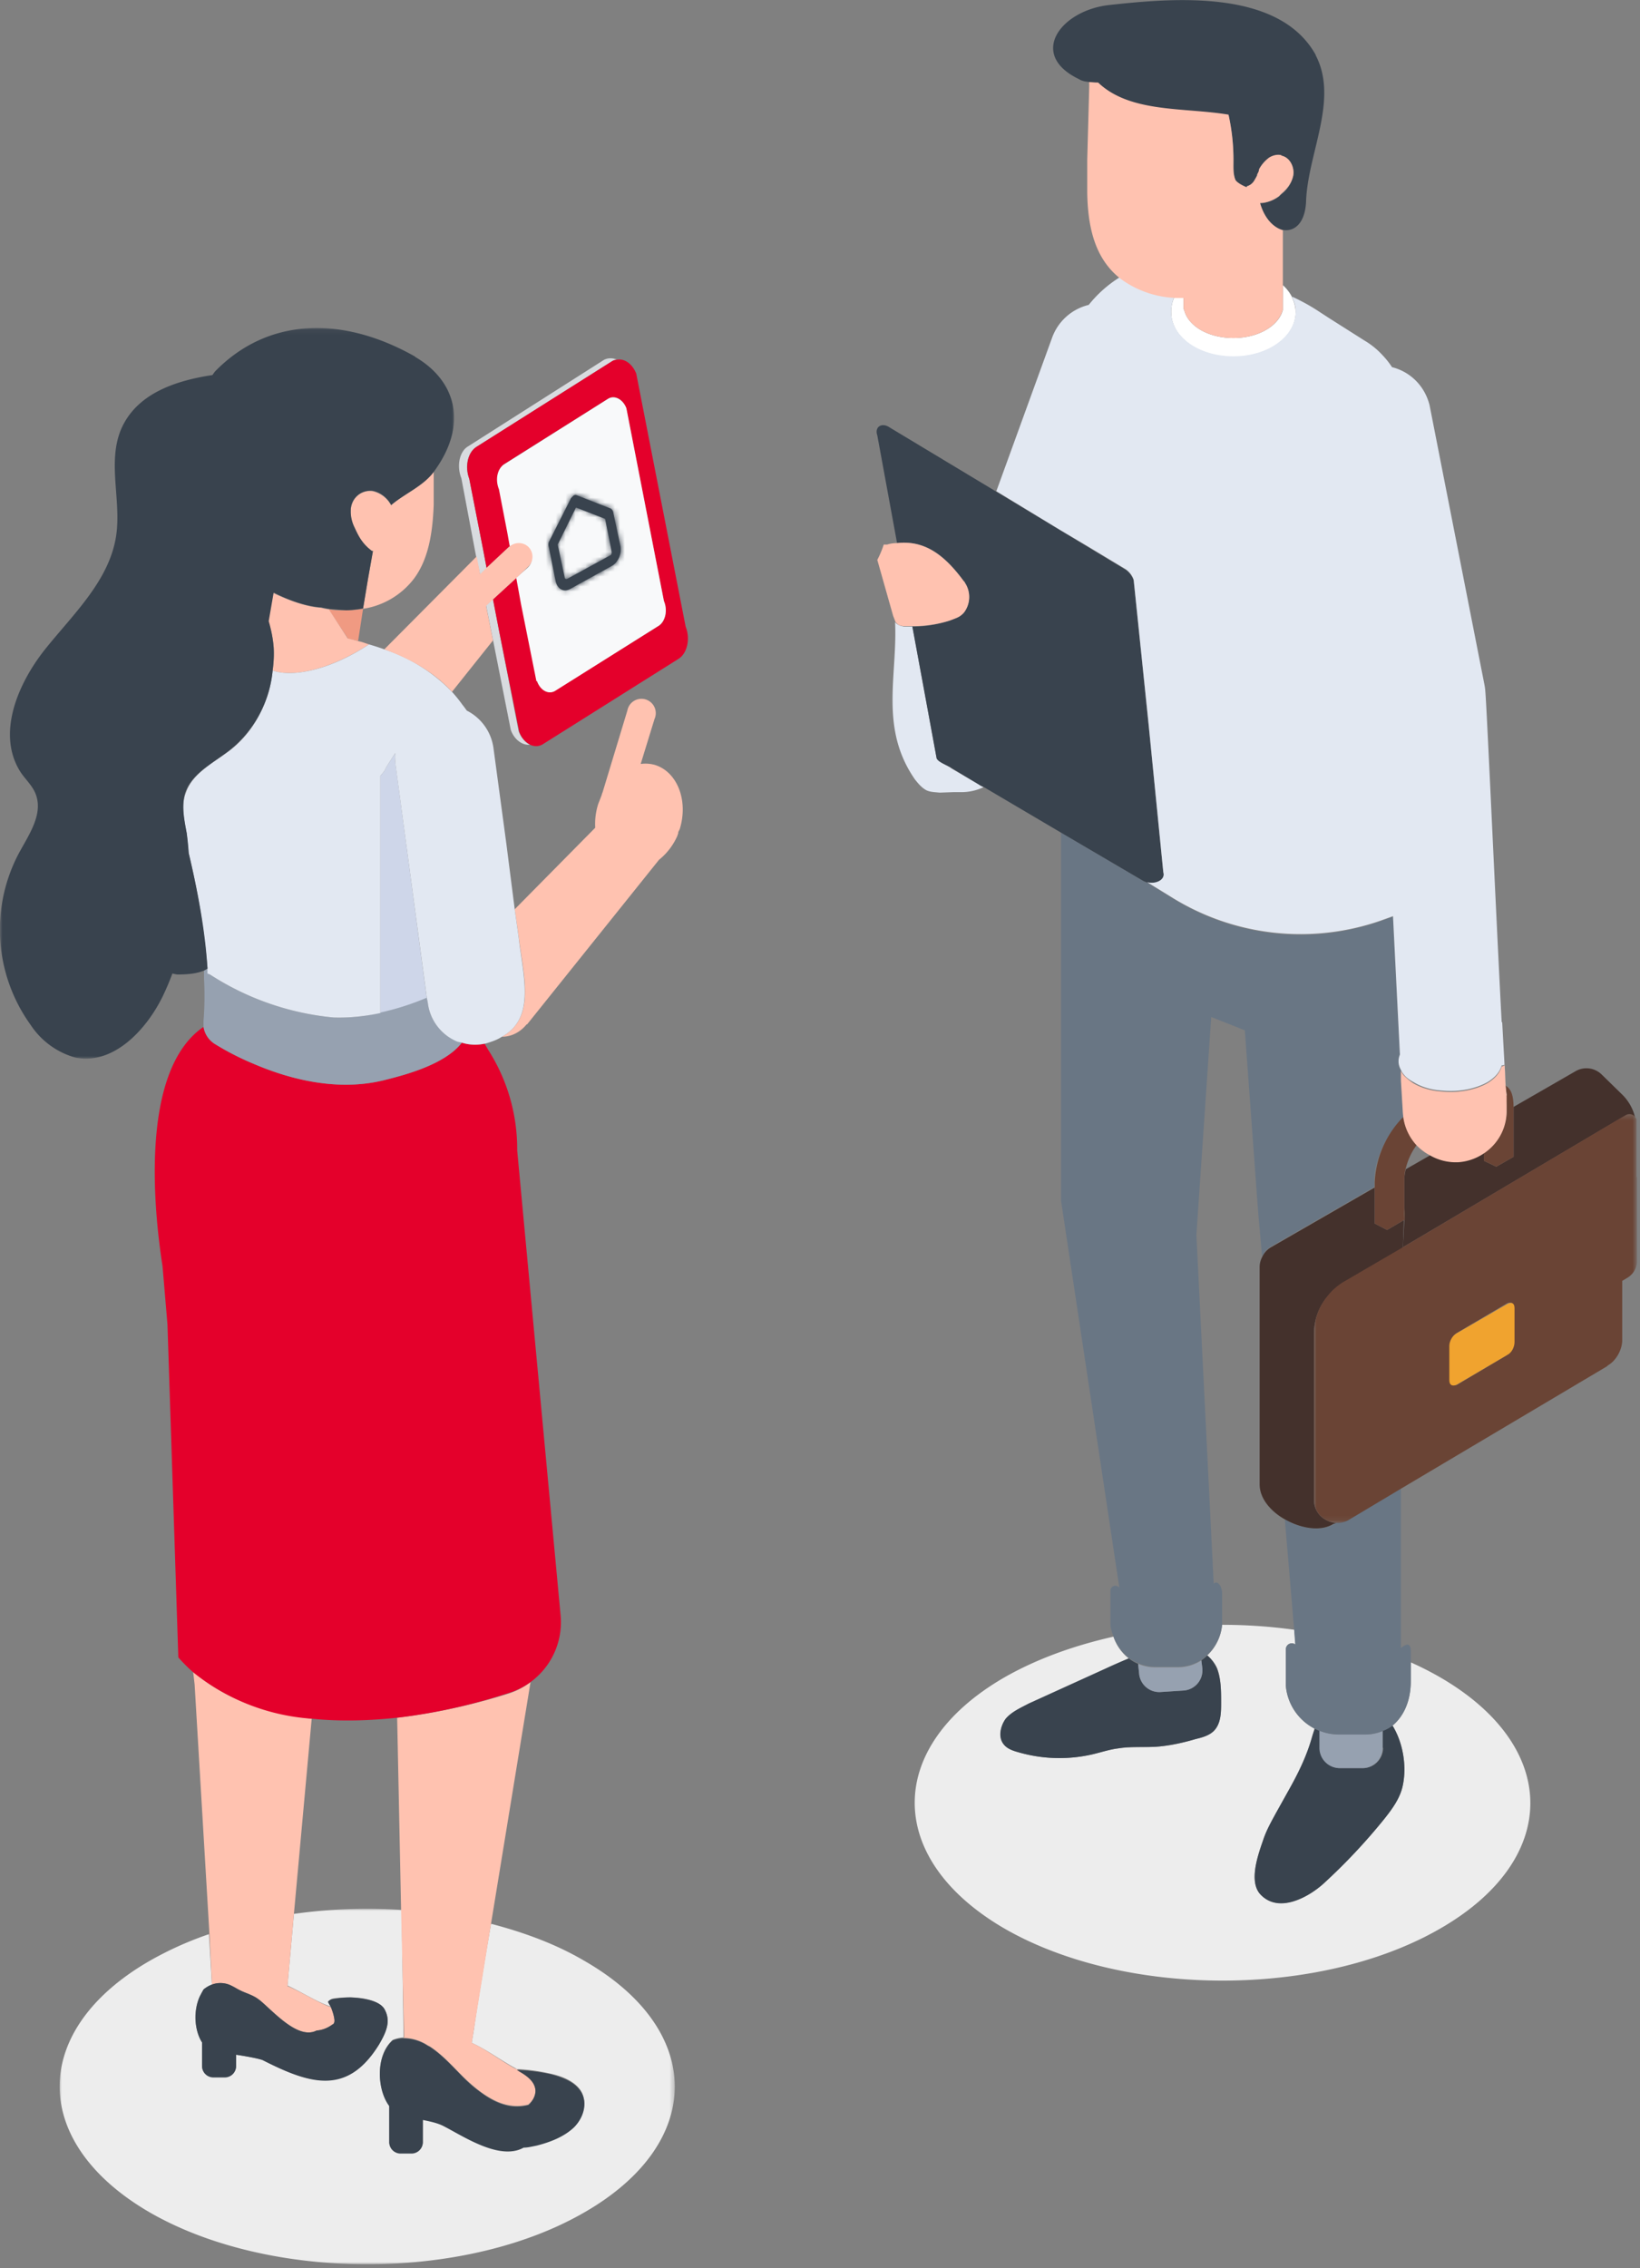 <svg xmlns="http://www.w3.org/2000/svg" xmlns:xlink="http://www.w3.org/1999/xlink" viewBox="0 0 332 459"><rect x="0" y="0" width="332" height="459" fill="#808080" stroke="none"/><defs><path id="a" d="M0 .3h65.3v82.6H0z"/><path id="c" d="M0 0h124.6v72H0z"/><path id="e" d="M0 .1h92v148H0z"/><path id="g" d="M5.1 1c-.2.1-.4.3-.5.6L.2 10.5c-.2.3-.2.6-.1 1l1.4 7C2 20 3.2 20.6 4.5 20l8.5-4.7c1.2-.7 2-2.5 1.7-4l-1.5-7c0-.3-.3-.5-.5-.6L5.7.9a.6.6 0 0 0-.2 0A.8.8 0 0 0 5 1zM3.3 17.5L1.9 11l3.7-7.6 5.9 2.3 1.3 6.6c.1.3 0 .7-.3.9l-8.6 4.7a.5.5 0 0 1-.2 0c-.2 0-.4-.1-.4-.4z"/></defs><g fill="none" fill-rule="evenodd"><path fill="#EDEDED" d="M281.9 349.2c2.1 3.4 2.9 8.1 2.1 12-.5 2.6-2.1 4.7-3.7 6.8a119.6 119.6 0 0 1-12.4 13.2c-3 2.7-9 6-12.7 2.2-2.5-2.6-.5-8.1.5-11 .7-2 1.7-3.7 2.6-5.5l3-5.3a44.6 44.6 0 0 0 4.8-11.8 10.8 10.8 0 0 1-5.8-8.7v-7.3c0-1.1 1.2-1.6 2-1l-.3-3a106.7 106.7 0 0 0-14.6-1 9.7 9.7 0 0 1-3 6.2 7.3 7.3 0 0 1 2 2.6c.8 2.1.8 4.6.8 6.9 0 2 0 4.3-1.5 5.8-1 .9-2.3 1.3-3.6 1.6-2.4.7-4.8 1.3-7.2 1.5-2.8.3-5.7 0-8.5.4-1.7.2-3.5.8-5.2 1.2a29.8 29.8 0 0 1-15-.4c-1.1-.3-2.3-.7-3-1.6-1.1-1.4-.7-3.7.4-5.2 1.2-1.4 3-2.2 4.7-3l15.4-7a124.8 124.8 0 0 1 4.8-2.2 9.5 9.5 0 0 1-3.1-4.4c-8 1.8-15.5 4.5-22 8.2-24.3 14-24.3 36.8 0 50.9 24.4 14 63.8 14 88.1 0 24.4-14 24.4-36.8 0-50.9a64.8 64.8 0 0 0-5.9-3v3.8c0 3.8-1.3 7-3.7 9"/><path fill="#39434E" d="M243.4 337.6a4.1 4.1 0 0 1-3.8 4.5l-4.6.3a4.1 4.1 0 0 1-4.4-3.8l-.2-1.9a9 9 0 0 1-1.9-1.1 125.7 125.7 0 0 0-4.8 2.1l-15.4 7c-1.7.9-3.5 1.7-4.7 3.1-1.1 1.5-1.6 3.8-.4 5.2.7.9 1.9 1.3 3 1.6a29.8 29.8 0 0 0 15 .4c1.7-.4 3.5-1 5.2-1.2 2.8-.5 5.7-.1 8.5-.4a42 42 0 0 0 7.2-1.5c1.3-.3 2.7-.7 3.6-1.6 1.5-1.5 1.5-3.8 1.5-5.8 0-2.3 0-4.8-.9-7a7.3 7.3 0 0 0-1.9-2.5 9.1 9.1 0 0 1-1.2 1l.2 1.6z"/><path fill="#96A1B0" d="M233.9 337.4a8.7 8.7 0 0 1-3.5-.7l.2 2a4.1 4.1 0 0 0 4.4 3.7l4.6-.3a4.1 4.1 0 0 0 3.8-4.5l-.2-1.6a8.7 8.7 0 0 1-4.8 1.4h-4.5z"/><path fill="#39434E" d="M280 353.7a4.1 4.1 0 0 1-4.2 4.1h-4.6a4.1 4.1 0 0 1-4-4v-3.5l-1-.5a15.1 15.1 0 0 0-.6 1.7c-1 3.6-2.6 6.9-4.3 10l-3 5.4c-1 1.8-2 3.6-2.6 5.5-1 2.9-3 8.4-.5 11 3.7 3.9 9.7.5 12.7-2.2a119.6 119.6 0 0 0 12.4-13.2c1.6-2 3.2-4.2 3.7-6.8.8-3.9 0-8.6-2.1-12a8.2 8.2 0 0 1-2 1v3.5z"/><path fill="#96A1B0" d="M271.2 357.8h4.6a4.1 4.1 0 0 0 4.1-4v-3.5c-1 .4-2.2.7-3.5.7H271c-1.4 0-2.7-.3-3.9-.8v3.5a4.1 4.1 0 0 0 4.1 4.1"/><path fill="#697684" d="M284.5 236.7l.1-.1v-.6.7m-1 96.8v-32.3l-10.6 6.3a4.6 4.6 0 0 1-2.5.6l-.6.4c-2.6 1.5-6.6.8-9.8-1l1.9 22.4.2 2.9c-.7-.6-1.9-.1-1.9 1v7.3A10.8 10.8 0 0 0 271 351h5.4c1.3 0 2.5-.3 3.5-.7a8.2 8.2 0 0 0 2-1.1c2.4-2 3.7-5.2 3.7-9v-6c0-1.7-.8-1.7-2-.7m.4-108.3l-.3-6.6-.1-2c-.6-1-.6-2.1-.2-3.2a5434.7 5434.7 0 0 1-1.4-27.9l-2.5.9a49 49 0 0 1-42.1-4.6l-5.2-3.2a2.3 2.3 0 0 1-.7-.3l-16.7-9.8V243l11.8 78.3a1 1 0 0 0-1.8.7v6.6c0 .9.3 1.7.6 2.5a9.5 9.5 0 0 0 3.1 4.4 9 9 0 0 0 2 1.1 8.7 8.7 0 0 0 3.4.7h4.5a8.7 8.7 0 0 0 4.8-1.4 9.1 9.1 0 0 0 1.2-1 9.7 9.7 0 0 0 3-6.1v-6.3c0-1.6-1-2.8-1.7-2l-3.5-70.6 3-44.1 6.8 2.7 2.7 36.8.8 9a4.4 4.4 0 0 1 1.7-2l21-12.1v-1.1c0-4.5 2.5-9.7 6-13.1a11 11 0 0 1-.2-1"/><path fill="#FFF" d="M261.5 60a8.5 8.5 0 0 0-1.8-2.3v5c-.8 3.2-4.9 5.7-10 5.7-5.2 0-9.3-2.5-10-5.8h-.1v-2.4h-1.9a7 7 0 0 0-.6 3c0 5 5.5 9 12.6 9 7 0 12.6-4 12.6-9a7 7 0 0 0-.8-3.1"/><path fill="#39434E" d="M266.4 11.2C259-2.3 237.5-.4 224.7 1c-9.9 1-16.7 10-6.3 15 .6.4 1.3.5 2.1.6l1.8.2c6.5 6.2 17.4 5 26.4 6.5a42.1 42.1 0 0 1 1 9.6c0 1.2 0 2.4.4 3.6.3.6 1.3 1.1 2.3 1.4v-.2a2.5 2.5 0 0 0 1.4-.9l.3-.5.3-.7.1-.2.3-.6.2-.5c.4-1 1-1.7 2-2.3.7-.5 1.6-.7 2.4-.5 1.7.4 2.7 2.4 2.4 4.1a6.4 6.4 0 0 1-2.4 3.7l-.5.5A6.1 6.1 0 0 1 255 41c.9 3.2 2.8 5 4.6 5.5 2.4.5 4.6-1.3 4.8-5.7.3-9.7 6.7-20.7 1.9-29.7"/><path fill="#E2E8F2" d="M198.4 158.9l-5.8-3.4c-.7-.6-2.8-1.3-3-2.1l-2.5-13.6-2.4-13H183c-.5-.1-1-.2-1.5-.6a1.7 1.7 0 0 1-.3-.3c.5 10.9-3.2 21.4 4 31.8.7.9 1.4 1.7 2.3 2.2.8.4 1.8.4 2.7.5l2.8-.1h1.5a10.5 10.5 0 0 0 4.6-1l-.8-.4z"/><path fill="#39434E" d="M235.5 176.6l-3-30.1-3-29a4.3 4.3 0 0 0-1.6-2.2l-7.8-4.7-5.3-3.2-13.1-7.9-21.6-13c-1.6-1.1-3.1-.1-2.5 1.6l4 21.8c5.6-.6 9.6 2.3 13.5 7.7l.2.2a5.2 5.2 0 0 1-.1 6c-.4.6-1 1-1.7 1.3l-1.3.5a24.5 24.5 0 0 1-7.5 1.2l2.4 13 2.5 13.6c.2.8 2.3 1.5 3 2l5.8 3.5.8.4 15.6 9.2 16.7 9.8.7.3c1.6.5 3.8-.5 3.3-2"/><path fill="#FFC2B0" d="M195.3 117.8l-.2-.2c-4-5.4-8-8.3-13.5-7.7-.7 0-1.4.1-2 .3h-.7a19.2 19.2 0 0 1-1.3 3.1l3.2 11.3.5 1.3.3.3c.4.4 1 .5 1.5.5h1.6a24.5 24.5 0 0 0 7.5-1.1 26 26 0 0 0 1.3-.5 3.9 3.9 0 0 0 1.7-1.2 5.2 5.2 0 0 0 .1-6"/><path fill="#44312C" d="M328.5 221.6l-4.2-4.1a4.4 4.4 0 0 0-5.4-.7l-12.5 7.2v10.1l-3.5 2-2.5-1.2v-1.6a10.5 10.5 0 0 1-5.3 1.8h-.6a10.4 10.4 0 0 1-5-1.3l-4.9 2.8a8.7 8.7 0 0 0-.3 1.8v8.5l-.3 5.5 45.1-26.7a1.5 1.5 0 0 1 1.8.2l.1.2a9.6 9.6 0 0 0-2.5-4.5"/><path fill="#44312C" d="M280.8 248.9l-2.5-1.3v-7.3l-21 12.1a4.4 4.4 0 0 0-1.8 2 4.3 4.3 0 0 0-.5 1.9v44.1c0 2.8 2.2 5.4 5 7 3.3 1.9 7.3 2.6 9.9 1l.6-.2c-2.4-.2-4.5-2-4.5-4.7v-33.6c0-2.8 1-5.5 2.8-7.6a12 12 0 0 1 3.2-2.8l12-7 .2-5.6-3.4 2z"/><g transform="translate(266 225.2)"><mask id="b" fill="#fff"><use xlink:href="#a"/></mask><path fill="#6A4435" d="M39.1 49L29 55c-.9.4-1.5 0-1.5-1v-6.8c0-1 .6-2.2 1.5-2.7L39 38.6c.9-.5 1.5 0 1.5.9v6.9c0 1-.6 2.1-1.5 2.6zm26.2-36V1.7c0-.3 0-.6-.3-.8L65 .7A1.5 1.5 0 0 0 63 .5L18 27.2l-12 7A12 12 0 0 0 2.8 37 12 12 0 0 0 0 44.7v33.5C0 81 2.1 82.8 4.5 83a4.6 4.6 0 0 0 2.5-.6L17.7 76l41.6-24.7.2-.2c1.6-.9 2.8-3 2.9-4.9V34l1-.6a4 4 0 0 0 2-3.5V13z" mask="url(#b)"/></g><path fill="#F0A32F" d="M305.1 263.9l-10.2 5.9c-.9.5-1.5 1.6-1.5 2.6v6.9c0 1 .6 1.3 1.5.9l10.2-6c.9-.4 1.5-1.6 1.5-2.6v-6.9c0-1-.6-1.3-1.5-.8"/><path fill="#6A4435" d="M306.4 224c0-2.1-.4-3.6-1.6-4.3l.1 2.1v1.1l.1.8v1.3c-.1 3.5-2 6.5-4.6 8.3v1.6l2.5 1.2 3.5-2v-8.4-1.7m-22 22.9v-2.4l-.2 2.4z"/><path fill="#6A4435" d="M285 229a10.4 10.4 0 0 1-.9-3 20.1 20.1 0 0 0-5.8 13.2v8.4l2.5 1.3 3.4-2 .1-2.4v-6a8.7 8.7 0 0 1 .4-2.5 13 13 0 0 1 2.1-4.3 10.5 10.5 0 0 1-1.8-2.8"/><path fill="#E2E8F2" d="M305 222.8v.1m0-1.2l-.2-2 .1 2m0 .2v.4-.4"/><path fill="#6A4435" d="M300.4 233.3"/><path fill="#FFC2B0" d="M305 223.8v.2-.2M305 225v-.2.2M305 224.8V222a55.9 55.9 0 0 1 0-.1l-.2-2-.2-4.3-.5.2h-.1c-.3 1-.9 1.9-1.9 2.7a8.8 8.8 0 0 1-1 .7c-2.5 1.4-5.9 2-9 1.7-2.2-.1-4.3-.7-6-1.7a9.5 9.5 0 0 1-.7-.5 7.7 7.7 0 0 1-.7-.6c-.5-.4-.9-.9-1.1-1.4v2l.4 6.6.1.9a10.5 10.5 0 0 0 2.7 5.6c.8.8 1.7 1.5 2.7 2a10.4 10.4 0 0 0 5 1.4h.6a10.5 10.5 0 0 0 5.3-1.8c2.7-1.8 4.5-4.8 4.6-8.3v-.2"/><path fill="#E2E8F2" d="M304 206.9c-1.1-20.7-3-63.5-3.3-66.8a11 11 0 0 0-.2-1.6L289.4 82c-1-4-4-6.8-7.6-7.7a17 17 0 0 0-1.9-2.4 16 16 0 0 0-3.7-3l-7.1-4.5-2-1.3c-1.5-1-3.4-2.1-5.6-3.1.5 1 .8 2 .8 3 0 5.1-5.6 9.1-12.6 9.1-7.1 0-12.6-4-12.6-9 0-1 .2-2 .6-3a20 20 0 0 1-11-4 24.7 24.7 0 0 0-6.3 5.6 10.5 10.5 0 0 0-7.4 6.6l-11.3 31.1 13 7.9 5.4 3.2 7.8 4.7a4.3 4.3 0 0 1 1.6 2.1l3 29 3 30.2c.5 1.6-1.7 2.5-3.3 2l5.2 3.2a49.4 49.4 0 0 0 42.1 4.6l2.5-.9 1.4 28c-.4 1-.4 2 .2 3.1.2.5.6 1 1 1.4a7.6 7.6 0 0 0 1.6 1.1c1.6 1 3.7 1.6 5.9 1.7 3.1.3 6.5-.3 9-1.7a8.7 8.7 0 0 0 1-.7c1-.8 1.6-1.7 1.9-2.7.2 0 .4 0 .6-.2l.2 4.2-.7-12.8"/><path fill="#FFC2B0" d="M259.4 31.4c-.8-.2-1.7 0-2.5.5-.8.6-1.5 1.4-2 2.3l-.1.5-.3.6v.2a7.2 7.2 0 0 1-.4.7 4.2 4.2 0 0 1-.3.5 2.5 2.5 0 0 1-1.4 1v.2c-1-.4-2-1-2.3-1.5-.5-1.2-.4-2.4-.4-3.6a42.1 42.1 0 0 0-1-9.6c-9-1.5-19.9-.3-26.4-6.5a16.7 16.7 0 0 1-1.8-.1v1l-.4 14.7v6.8c.1 5.4 1 10.8 4.2 14.8a14.5 14.5 0 0 0 2.4 2.4 20 20 0 0 0 12.2 4h.7v2.3h.1c.7 3.3 4.8 5.8 10 5.8 5.1 0 9.2-2.5 10-5.8v-16c-1.8-.5-3.7-2.3-4.6-5.5 1.3 0 2.7-.6 3.8-1.4l.5-.5c1.2-1 2.1-2.2 2.4-3.7.3-1.7-.7-3.7-2.4-4"/><g transform="translate(12 386.2)"><mask id="d" fill="#fff"><use xlink:href="#c"/></mask><path fill="#EDEDED" d="M83.5 27.2c3.1 1.4 6.3 3.8 8.8 5.1l.3.2c2.3.1 4.5.4 6.7.9 2.4.5 5 1.5 6.3 3.5 1.4 2.3.5 5.3-1.4 7.3-2 1.9-4.8 3-7.6 3.6l-2.6.5C89.2 51 81.8 45.9 78 44c-1.5-.8-3-1-4.4-1.4v4.7a2.3 2.3 0 0 1-2.3 2.2H69a2.3 2.3 0 0 1-2.2-2.2v-7.5c-2.5-3.3-2.8-10.1.7-13.2a6.5 6.5 0 0 1 2.2-.5v-.2L69.3.3C62-.2 54.6.1 47.5 1.1l-1.3 14.5c3 1.4 5.8 3.2 8.3 4.1l.5.2a8.1 8.1 0 0 0-.4-.6l-.2-.4c.3-.4.7-.6 1.2-.7a22.3 22.3 0 0 1 3.3-.2c2.1 0 6 .5 7 2.5 1.2 2.2.4 4.3-1.2 7-6.4 10.3-14 8-23.5 3.2-.7-.3-3.3-.8-5.4-1.1v2.2a2.3 2.3 0 0 1-2.3 2.3h-2.3a2.3 2.3 0 0 1-2.3-2.3v-4.7a10.3 10.3 0 0 1 .3-10.7 5.9 5.9 0 0 1 1.7-1l-.6-10.2a69.7 69.7 0 0 0-12 5.4C-6 24.6-6 47.4 18.3 61.5c24.3 14 63.8 14 88 0 24.4-14 24.4-36.9 0-50.9-5.6-3.3-12-5.7-18.9-7.5-2 11.6-3.4 20.7-3.4 21l-.5 3" mask="url(#d)"/></g><path fill="#FFC2B0" d="M80.4 347.6l.8 39 .6 25.6c0 .2 0 .2 0 0l-.1.2a9 9 0 0 1 4.9 1.5l.4.2c2.6 1.7 4.6 4 6.8 6.2a45.3 45.3 0 0 0 2.7 2.4c3.3 2.6 6.6 4.1 10.4 3.2 1-.8 1.5-1.8 1.5-2.9-.1-2-2-3.3-3.8-4.3l-.3-.1c-2.5-1.3-5.7-3.8-8.8-5.2l.5-3.1 3.4-21 8-48.9a14.9 14.9 0 0 1-4.4 2.3c-6 1.9-14 3.9-22.6 4.9"/><path fill="#39434E" d="M78.8 426v7.5a2.3 2.3 0 0 0 2.2 2.3h2.3a2.3 2.3 0 0 0 2.3-2.3V429c1.4.3 3 .6 4.3 1.3 3.9 2 11.3 7 16.1 4.3.8 0 1.6-.2 2.6-.4 2.8-.7 5.6-1.8 7.6-3.7 2-2 2.8-5 1.4-7.2-1.2-2-3.9-3-6.3-3.6a39 39 0 0 0-6.7-.8c1.8 1 3.7 2.2 3.8 4.2 0 1.1-.6 2.1-1.4 2.9h-.1c-3.8 1-7.1-.6-10.4-3.2a31.8 31.8 0 0 1-1-.8 30.4 30.4 0 0 1-1.7-1.6c-2.2-2.2-4.2-4.5-6.8-6.2l-.4-.2a9 9 0 0 0-5-1.5 6.5 6.5 0 0 0-2.1.4c-3.5 3.1-3.2 10-.7 13.3"/><path fill="#FFC2B0" d="M46.8 401.8l.4.2.4.3c1.8 1 2.8 1 4.2 2a9.7 9.7 0 0 1 1.3.9c3 2.6 7.5 7.5 11 5.7 1.1 0 2.2-.5 3.3-1.3.3-.2.4-.5.3-.9a10.1 10.1 0 0 0-.7-2.5l-.5-.2c-2.5-1-5.3-2.8-8.3-4.1l1.3-14.6 3.6-39.5c-8.8-1-17.2-3.7-24-9.5l.3 2.6 3 50.5.5 10.2a5 5 0 0 1 3.9.2"/><path fill="#E4002B" d="M93.5 211c-3.4 4.4-11.5 6.5-15.4 7.5-2.7.7-5.4 1-8.1 1-7 0-13.7-2.1-18.6-4.2a54.8 54.8 0 0 1-8-4.1 5 5 0 0 1-2.2-3.4c-13.2 9-9.9 38.2-8.3 48.4l1 11.8 2.2 67.4a34.6 34.6 0 0 0 3 3 42.9 42.9 0 0 0 24 9.4c5.8.6 11.7.4 17.3-.2 8.6-1 16.5-3 22.6-5a15 15 0 0 0 10.5-15.6l-8.8-94.2a37.2 37.2 0 0 0-5.9-20.4l-.7-1.2a9 9 0 0 1-4.6-.2"/><path fill="#F09A82" d="M66.5 123.3l4 6 2 .4 1-6.5c-1.1.2-2.3.3-3.4.3a18.5 18.5 0 0 1-3.6-.2"/><path fill="#FFC2B0" d="M66.5 123.3a13.6 13.6 0 0 1-1.5-.3c-3-.2-6.5-1.5-9.7-3l-1 5.7.6 2a23.9 23.9 0 0 1 .5 3.3 25.2 25.2 0 0 1-.2 4.7c4.4 1.5 12-.4 19.5-5.3l-1.5-.5-.8-.2a97 97 0 0 0-2-.5l-3.9-6zm12.7-21a5.6 5.6 0 0 0-3.8-2.9c-2.3-.3-4.3 1.4-4.4 4-.1 1.1.2 2.3.8 3.4l.8 1.7c.6 1 1.3 2 2.2 2.6l.5.4h.2l-1 5.7-1 6a16 16 0 0 0 10.3-6.1c3-4 3.8-9.5 4-15v-6.6c-2.2 3-6 4.4-8.6 6.7"/><path fill="#CED6E9" d="M80 154.2v-.2a10 10 0 0 1 0-1.6l-1.9 3-.1.3a7.8 7.8 0 0 1-1 1.3v48c3-.6 6-1.6 9.4-3L80 154.1z"/><path fill="#96A1B0" d="M43.4 211.2a54.7 54.7 0 0 0 8 4.1c4.9 2.1 11.5 4.2 18.6 4.2 2.7 0 5.4-.3 8.1-1 4-1 12-3.1 15.4-7.5a9.2 9.2 0 0 1-.8-.2 9.8 9.8 0 0 1-6.1-7.9l-.2-1a53.4 53.4 0 0 1-9.4 3 41.8 41.8 0 0 1-3.5.7 37 37 0 0 1-6 .3 55.6 55.6 0 0 1-25-8.7l-.4-.2v-1a7.7 7.7 0 0 1-.8.4v1.6a63.8 63.8 0 0 1-.1 8.6v1.2a5 5 0 0 0 2.2 3.4"/><path fill="#FFC2B0" d="M132.6 154.8a7 7 0 0 0-2.9-.2l2.8-9.1a2.9 2.9 0 1 0-5.5-1.7l-5 16.5a3 3 0 0 0-.2.6l-.7 1.8a13.2 13.2 0 0 0-.6 4.8L104.2 184l.8 5.6c1 8 3.5 16.4-3.4 20.2 1.9 0 3.7-.9 5-2.5h.1l26.7-33.3c1.5-1.2 2.8-2.8 3.7-4.8l.2-.6v-.2l.3-.6c1.8-5.8-.5-11.6-5-13"/><path fill="#E2E8F2" d="M105 189.7l-.8-5.7-1.7-13.3-2.6-19.3a10 10 0 0 0-5.4-7.6 29 29 0 0 0-.9-1.2 28 28 0 0 0-2.1-2.6 33.6 33.6 0 0 0-13.7-8.6 53 53 0 0 0-3.1-1l-1.5-.5 1.5.5c-7.4 4.9-15.1 6.8-19.5 5.3a25.7 25.7 0 0 1-.6 3.5c-1.3 5-4 9.5-8 12.6-3.4 2.6-7.7 4.7-9 8.7-1 2.6-.3 5.5.2 8.2l.4 4a152 152 0 0 1 3.8 23.2v1.1l.5.2a55.6 55.6 0 0 0 25 8.7 36.8 36.8 0 0 0 6-.3 41.3 41.3 0 0 0 3.5-.6v-48a7.7 7.7 0 0 0 1-1.3l.1-.3 1.9-3a10 10 0 0 0 0 1.6v.2l6.4 47.7.2 1a9.8 9.8 0 0 0 6 7.9l.9.2a9 9 0 0 0 4.6.2h.1c1.4-.4 2.5-.8 3.4-1.4 6.9-3.8 4.3-12.2 3.4-20.1"/><path fill="#D8DBDF" d="M98.5 114.9l-.7-3.7L95 96.9c-1-2.5-.3-5.4 1.5-6.5l27.4-17.3c.3-.2.7-.3 1-.3-.8-.4-1.8-.4-2.6 0L94.8 90.3c-1.8 1-2.4 4-1.4 6.5l3 15.9.8 3.6 1.3-1.3zM105 148l-3.9-20-1.3-6.8-1.4 1.3 1.4 7 3.6 18.2c.7 2 2.4 3.2 3.9 3-1-.5-1.8-1.4-2.3-2.7"/><path fill="#E4002B" d="M96.5 90.4c-1.8 1.1-2.4 4-1.5 6.5l2.8 14.3.7 3.7 4.6-4.3.2-.1-.5-2.8-1.7-8.8c-.8-2-.3-4.1 1-5l21-13.2c1.3-.8 3 0 3.7 2l7.6 39c.8 1.8.3 4-1 4.9l-21 13.1c-1.3.9-3 0-3.7-1.9l-3-15.5-1.1-5.4-4.8 4.4 1.3 6.7 4 20a4.7 4.7 0 0 0 2.2 2.7c.8.4 1.8.4 2.6-.1l27.5-17.3c1.7-1.1 2.4-4 1.4-6.5l-10-51.2c-.8-2-2.4-3.1-3.9-2.8-.3 0-.7.1-1 .3L96.5 90.4z"/><path fill="#F8F9FA" d="M108.7 137.8c.7 2 2.4 2.8 3.7 2l21-13.2c1.3-.9 1.8-3.1 1-5l-7.6-39c-.7-1.8-2.4-2.7-3.7-1.9L102 94c-1.3.9-1.8 3-1 5l1.7 8.8.5 2.8a2.8 2.8 0 0 1 3.7.3 2.8 2.8 0 0 1-.1 4l-2.3 2 1 5.5 3.1 15.5z"/><path fill="#FFC2B0" d="M91.5 140l8.3-10.4-1.4-7 1.4-1.3 4.8-4.4 2.3-2.2a2.8 2.8 0 0 0 .1-4 2.8 2.8 0 0 0-3.7-.2l-.2.1-4.6 4.3-1.3 1.3-.7-3.6-18.7 18.8c5.5 2 10.1 4.7 13.7 8.6"/><path fill="#39434E" d="M67.4 409.6c-1 .8-2.2 1.2-3.3 1.3-3.5 1.8-8-3-11-5.7a9.5 9.5 0 0 0-1.3-1c-1.4-.8-2.4-.9-4.2-2l-.4-.2-.4-.2a4.9 4.9 0 0 0-3.9-.2 5.9 5.9 0 0 0-1.7 1l-.8 1.5c-1.2 2.7-1.1 6.8.5 9.2v4.8a2.3 2.3 0 0 0 2.3 2.3h2.3a2.3 2.3 0 0 0 2.3-2.3v-2.3c2 .3 4.7.8 5.4 1.1 9.6 4.9 17.1 7.2 23.5-3.1 1.6-2.7 2.4-4.8 1.2-7.1-1-2-4.9-2.4-7-2.5a22.3 22.3 0 0 0-3.3.3c-.5 0-1 .3-1.2.6l.2.4.4.7c.3.8.6 1.6.7 2.5 0 .4 0 .7-.3 1"/><g transform="translate(0 66.2)"><mask id="f" fill="#fff"><use xlink:href="#e"/></mask><path fill="#39434E" d="M84.1 6C69.5-2.3 54.3-2.1 43.5 9l-.5.7c-8 1.2-15.5 4-18.5 11-2.8 6.7.1 14.4-1 21.6-1.4 9-8.6 15.7-14.3 22.8-5.6 7-10 17.3-5 25 1 1.5 2.5 2.8 3.1 4.6 1.4 4-1.5 8.1-3.5 11.8a33 33 0 0 0 2.4 34.7 16 16 0 0 0 9 6.6c7.6 1.6 14.3-5.4 17.7-12.3a54.1 54.1 0 0 0 2-4.7 8.8 8.8 0 0 0 1 .2c2.2 0 4-.2 5.4-.8a7.9 7.9 0 0 0 .7-.4v-.1c-.5-7.9-2-15.6-3.8-23.3a54.3 54.3 0 0 0-.4-4c-.5-2.7-1.1-5.6-.3-8.2 1.4-4 5.7-6 9-8.6a23.4 23.4 0 0 0 8.7-16.2c.2-1.5.3-3 .2-4.6a24 24 0 0 0-.5-3.3 23.4 23.4 0 0 0-.5-2l1-5.8c3.1 1.6 6.5 2.8 9.6 3l1.5.3 3.6.3a22.3 22.3 0 0 0 3.4-.4l1-6 1-5.6h-.2a4.7 4.7 0 0 1-.5-.4 9.4 9.4 0 0 1-2.2-2.7 16.6 16.6 0 0 1-.8-1.6 7.6 7.6 0 0 1-.8-3.5c0-2.5 2.1-4.2 4.4-4 1.6.3 3 1.4 3.8 2.9 2.7-2.3 6.4-3.8 8.6-6.7C94.9 19.7 92.3 10.8 84 6" mask="url(#f)"/></g><path fill="#39434E" d="M112.9 110.2l1.4 6.6c0 .3.3.5.6.3l8.6-4.7c.3-.1.4-.5.3-.9l-1.3-6.5-5.9-2.3-3.7 7.5zm2.5 9c-1.3.7-2.5 0-2.9-1.5l-1.4-7a1.5 1.5 0 0 1 0-1l4.5-8.9.5-.5a.7.7 0 0 1 .6-.1l6.9 2.7c.2.1.4.3.5.6l1.5 7c.3 1.6-.5 3.3-1.7 4l-8.5 4.7z"/><g transform="translate(111 99.2)"><mask id="h" fill="#fff"><use xlink:href="#g"/></mask><path fill="#39434E" d="M-4.4 3l17.8-9.8 4.8 22.4L.4 25.4z" mask="url(#h)"/></g></g></svg>